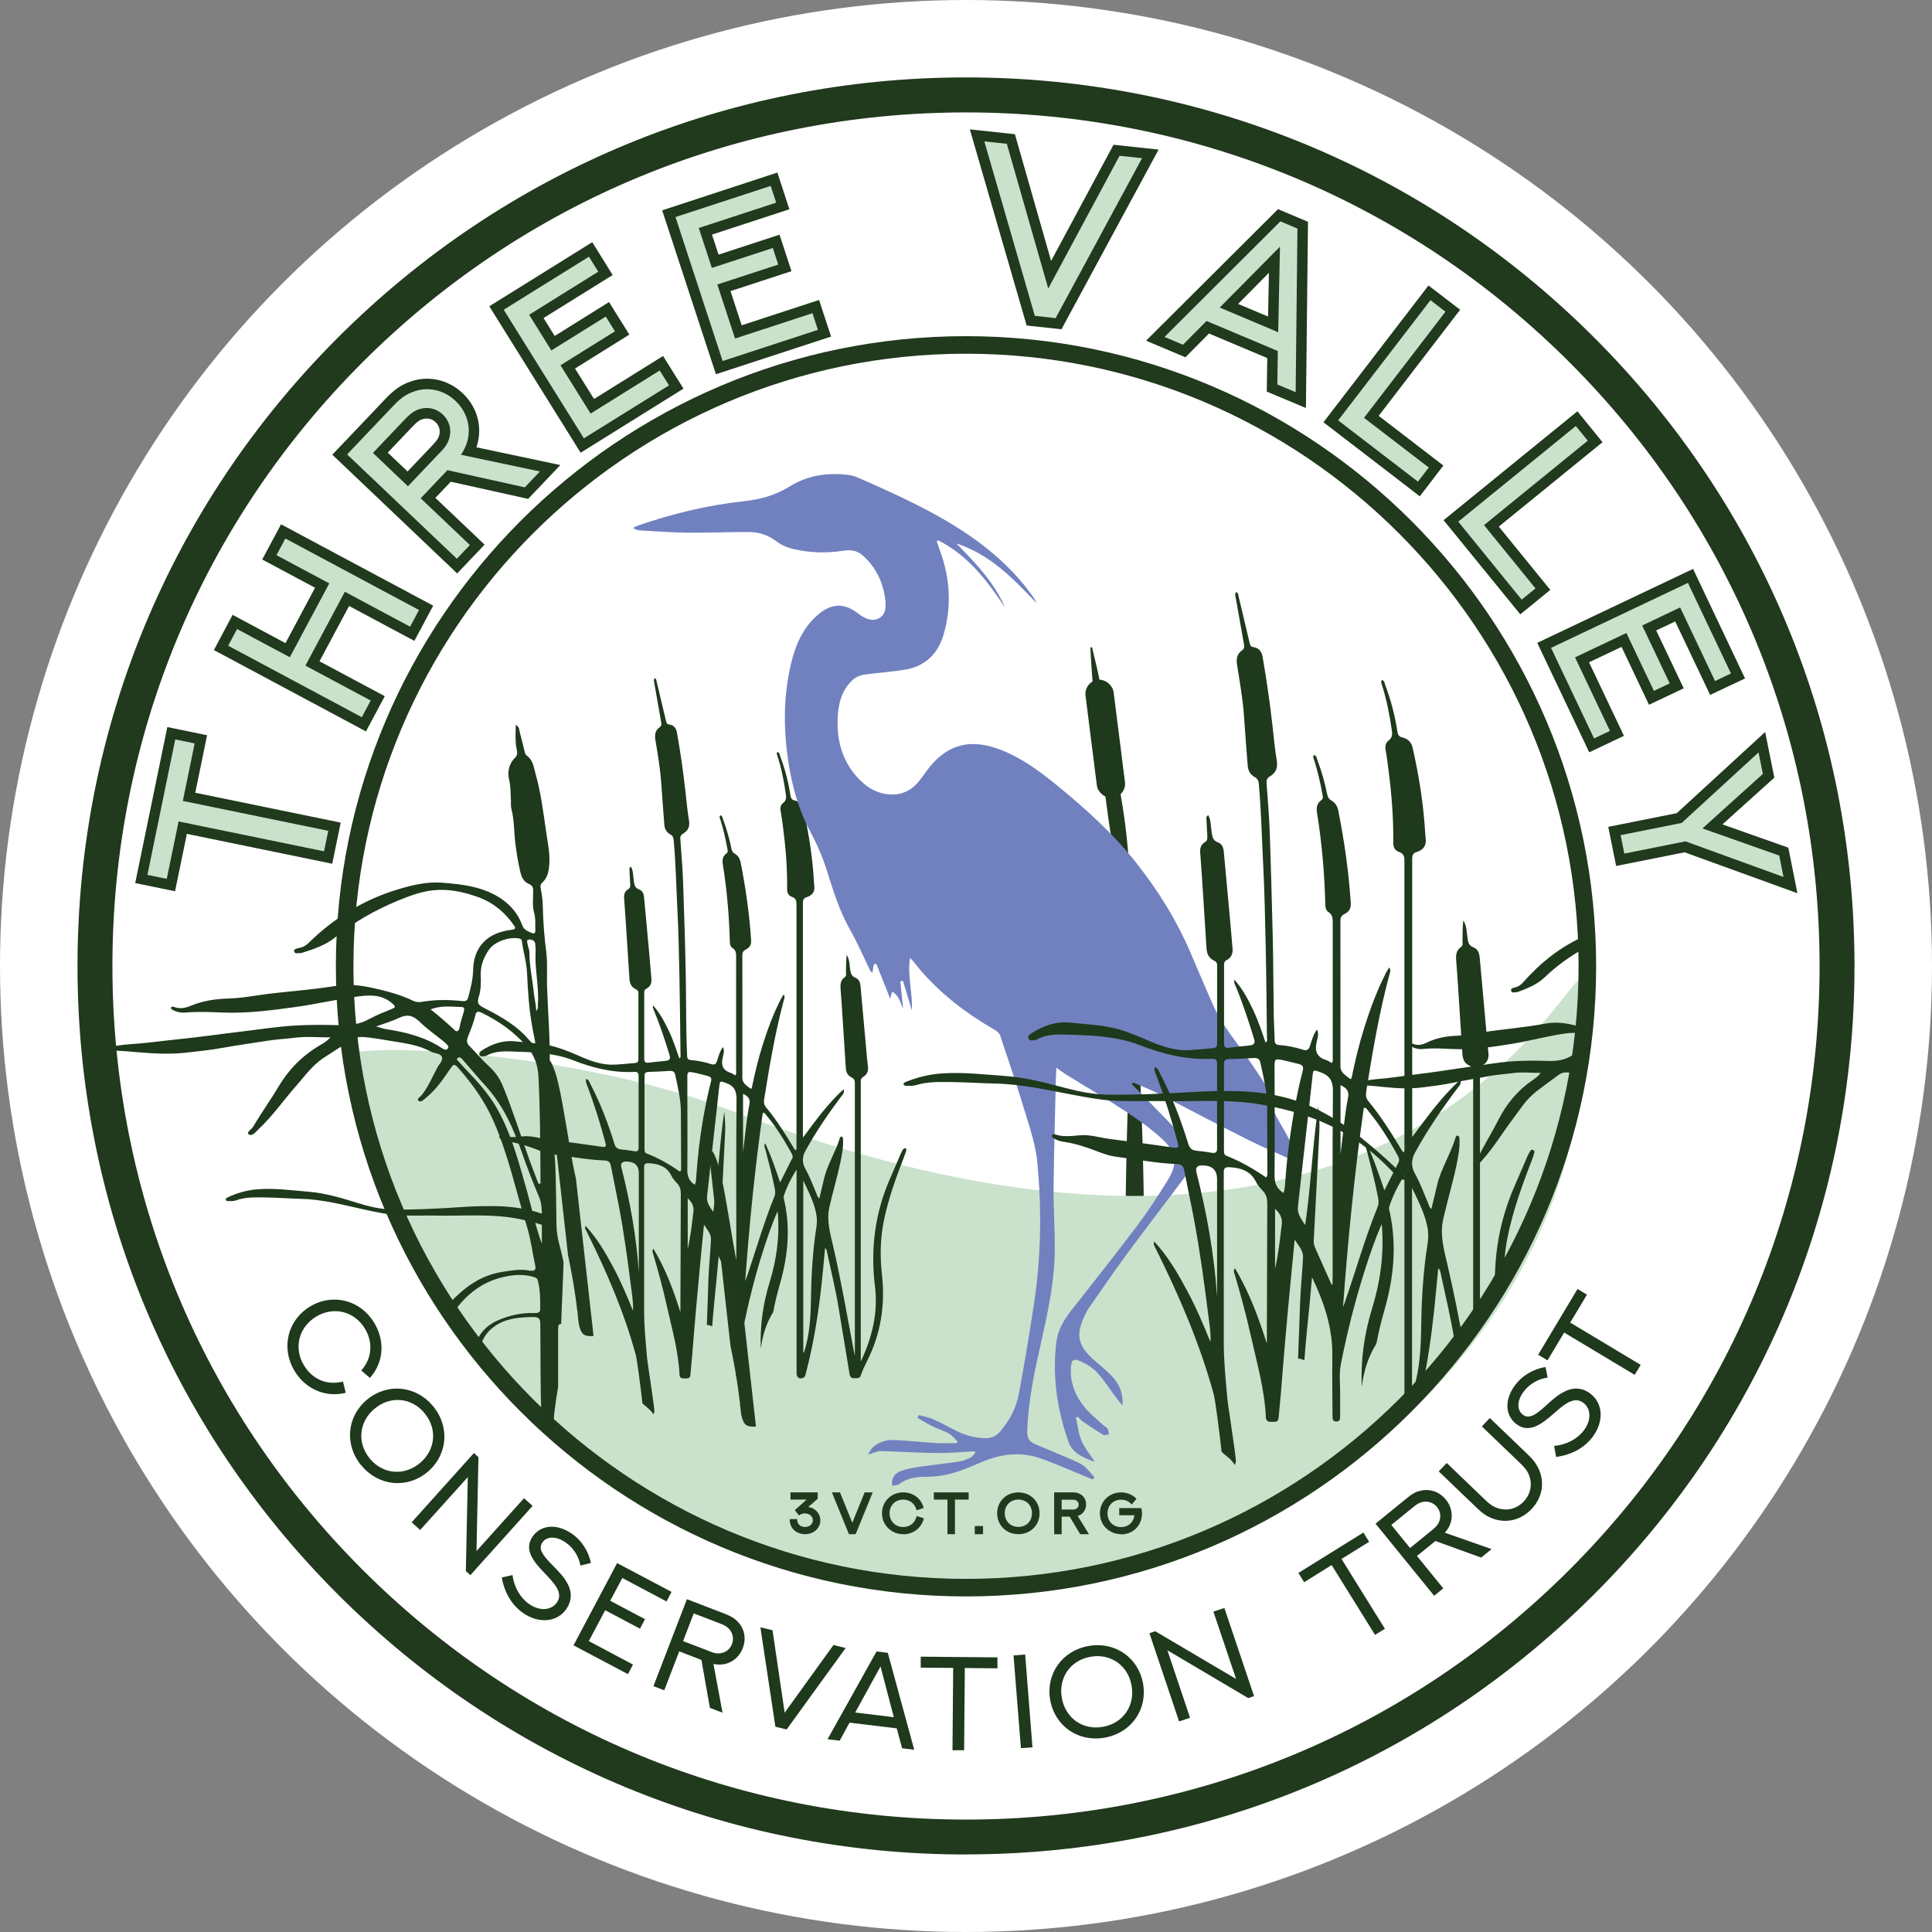 <?xml version="1.0" encoding="UTF-8"?>
<svg id="Layer_2" data-name="Layer 2" xmlns="http://www.w3.org/2000/svg" viewBox="0 0 195.92 195.92">
  <rect x="0" y="0" width="195.92" height="195.92" fill="#808080" stroke="none"/>
  <defs>
    <style>
      .cls-1 {
        fill: #1e391b;
      }

      .cls-2 {
        fill: #fff;
      }

      .cls-3 {
        fill: #21391d;
      }

      .cls-4 {
        fill: #7181bf;
      }

      .cls-5 {
        fill: #cae2cc;
      }
    </style>
  </defs>
  <g id="Layer_1-2" data-name="Layer 1">
    <g>
      <circle class="cls-2" cx="97.96" cy="97.96" r="97.96"/>
      <g>
        <path class="cls-3" d="M110.74,65.63c1.24,5.03,2.16,10.26,2.97,15.37.91,5.16.98,10.43,1.22,15.64.9,13.89,1.43,27.81.84,41.72-.14,3.48-.31,6.95-.61,10.43h-.18c-.3-3.48-.47-6.95-.61-10.43-.37-8.69-.27-17.38-.01-26.07.23-5.21.48-10.42,0-15.61-.45-5.19-1.55-10.28-2.2-15.45-.18-1.27-.52-3.89-.66-5.17-.4-3.46-.76-6.92-.93-10.4l.18-.03h0Z"/>
        <path class="cls-5" d="M160.39,99.69c3.18,33.8-28.22,61.45-63.04,61.45s-59.41-26.61-62.19-53.95c-.16-1.58,22.52-.85,39.08,5.47,69.62,26.61,85.74-17.3,86.15-12.98Z"/>
        <path class="cls-3" d="M97.96,161.89c-35.23,0-63.9-28.66-63.9-63.9s28.66-63.9,63.9-63.9,63.9,28.66,63.9,63.9-28.66,63.9-63.9,63.9ZM97.96,35.87c-34.25,0-62.12,27.87-62.12,62.12s27.87,62.12,62.12,62.12,62.12-27.87,62.12-62.12-27.87-62.12-62.12-62.12Z"/>
        <path class="cls-3" d="M97.96,188.06c-24.07,0-46.69-9.37-63.71-26.39-17.02-17.02-26.39-39.65-26.39-63.71s9.37-46.69,26.39-63.71S73.89,7.85,97.96,7.85s46.69,9.37,63.71,26.39c17.02,17.02,26.39,39.65,26.39,63.71s-9.37,46.69-26.39,63.71c-17.02,17.02-39.65,26.39-63.71,26.39ZM97.96,11.4c-23.12,0-44.86,9-61.21,25.35-16.35,16.35-25.35,38.09-25.35,61.21s9,44.86,25.35,61.21c16.35,16.35,38.09,25.35,61.21,25.35s44.86-9,61.21-25.35,25.35-38.09,25.35-61.21-9-44.86-25.35-61.21c-16.35-16.35-38.09-25.35-61.21-25.35Z"/>
        <g>
          <path class="cls-1" d="M36.63,138.98c1.06-1.17,1.25-2.8.38-4.24-1.07-1.78-3.18-2.29-4.94-1.23-1.75,1.05-2.33,3.15-1.25,4.94.87,1.46,2.4,2.06,3.96,1.65l.28,1.14c-1.99.51-4.07-.34-5.2-2.23-1.38-2.3-.72-5.14,1.6-6.53,2.29-1.37,5.11-.65,6.5,1.68,1.11,1.85.94,4.04-.45,5.57l-.88-.76Z"/>
          <path class="cls-1" d="M36.64,148.61c-1.74-2.1-1.47-4.99.6-6.69,2.05-1.7,4.94-1.42,6.68.68,1.74,2.11,1.46,4.99-.59,6.69-2.06,1.7-4.94,1.43-6.68-.68ZM43.06,143.31c-1.33-1.61-3.48-1.78-5.06-.47-1.59,1.31-1.83,3.45-.5,5.07,1.33,1.61,3.48,1.78,5.07.47,1.58-1.31,1.82-3.45.49-5.06Z"/>
          <path class="cls-1" d="M41.75,154.37l6.31-7.02.46.42-.2,9.52,4.82-5.36.87.78-6.31,7.02-.46-.41.2-9.53-4.83,5.36-.88-.79Z"/>
          <path class="cls-1" d="M51.97,159.73c.17,1.24.79,2.31,1.7,2.94,1.11.76,2.26.62,2.81-.17.67-.98-.28-1.95-1.28-3-1.08-1.13-2.11-2.35-1.19-3.68.79-1.14,2.36-1.39,3.97-.3.94.64,1.69,1.72,1.94,2.98l-1.06.26c-.16-.93-.72-1.81-1.51-2.35-.97-.67-1.92-.62-2.35.01-.5.72.17,1.44,1.25,2.53.98,1,2.36,2.49,1.18,4.22-.9,1.31-2.74,1.53-4.37.41-1.06-.73-1.9-1.97-2.17-3.61l1.09-.25Z"/>
          <path class="cls-1" d="M68.1,161.43l-.51.97-4.48-2.38-1.23,2.31,3.53,1.87-.51.96-3.53-1.87-1.66,3.13,4.48,2.38-.51.97-5.52-2.92,4.42-8.34,5.52,2.92Z"/>
          <path class="cls-1" d="M66.27,170.97l3.39-8.8,3.92,1.51c.61.24.96.48,1.23.77.67.69.9,1.7.51,2.69-.21.54-.56.97-1,1.26-.41.27-.88.4-1.37.4-.19,0-.39-.02-.6-.06l.92,4.94-1.28-.49-.86-4.86-2.25-.87-1.52,3.95-1.09-.42ZM71.98,167.47c.43.17.67.21.9.2.58-.02,1.11-.33,1.35-.95.23-.6.05-1.2-.37-1.61-.17-.16-.37-.29-.8-.46l-2.71-1.04-1.08,2.81,2.71,1.04Z"/>
          <path class="cls-1" d="M85.75,167.13l-5.98,8.25-1.14-.28-1.52-10.08,1.23.3,1.23,8.36,4.95-6.86,1.23.3Z"/>
          <path class="cls-1" d="M90.94,175.27l-4.79-.58-1,1.83-1.23-.15,4.97-8.9,1.14.14,2.68,9.83-1.23-.15-.54-2.01ZM86.72,173.66l3.92.48-1.35-5.15-2.57,4.68Z"/>
          <path class="cls-1" d="M101.15,168.07v1.11s-3.31-.03-3.31-.03l-.07,8.34h-1.18s.07-8.35.07-8.35l-3.29-.03v-1.11s7.77.07,7.77.07Z"/>
          <path class="cls-1" d="M102.79,167.87l1.17-.09.74,9.41-1.17.09-.75-9.41Z"/>
          <path class="cls-1" d="M112.05,176.21c-2.69.49-5.07-1.16-5.55-3.8-.47-2.62,1.18-5.01,3.87-5.49,2.69-.49,5.07,1.17,5.54,3.79.48,2.63-1.17,5.01-3.87,5.5ZM110.57,168.01c-2.06.37-3.26,2.17-2.89,4.19.37,2.03,2.12,3.29,4.18,2.91,2.06-.37,3.26-2.17,2.89-4.19-.36-2.02-2.12-3.28-4.17-2.91Z"/>
          <path class="cls-1" d="M119.57,174.57l-3.01-8.95.59-.2,8.2,4.84-2.3-6.83,1.11-.37,3.01,8.94-.59.2-8.2-4.85,2.3,6.84-1.12.38Z"/>
          <path class="cls-1" d="M138.26,155.41l.58.94-2.8,1.74,4.4,7.08-1,.62-4.4-7.08-2.79,1.74-.58-.94,6.59-4.1Z"/>
          <path class="cls-1" d="M145.44,161.83l-5.95-7.32,3.26-2.65c.51-.42.89-.6,1.28-.68.93-.24,1.92.07,2.59.89.37.45.56.97.59,1.49.03.49-.09.96-.33,1.38-.1.16-.21.32-.36.49l4.74,1.66-1.06.86-4.64-1.68-1.87,1.52,2.67,3.28-.91.74ZM145.25,155.14c.36-.29.51-.48.62-.68.27-.51.27-1.13-.15-1.64-.41-.5-1.01-.64-1.58-.48-.23.07-.44.18-.8.47l-2.25,1.83,1.9,2.34,2.25-1.83Z"/>
          <path class="cls-1" d="M146.71,148.36l3.93,3.77c.38.37.65.55.94.69.97.46,2.1.31,2.92-.54.83-.87.93-2.01.43-2.96-.15-.28-.35-.53-.73-.9l-3.93-3.77.81-.85,3.93,3.77c.49.47.76.86.96,1.26.69,1.35.51,2.98-.67,4.21-1.18,1.23-2.79,1.48-4.18.85-.41-.18-.8-.44-1.29-.91l-3.93-3.77.81-.85Z"/>
          <path class="cls-1" d="M157.6,146.63c1.25-.12,2.34-.69,3.01-1.57.81-1.07.72-2.23-.05-2.81-.95-.71-1.97.19-3.05,1.14-1.18,1.03-2.44,2-3.73,1.03-1.11-.84-1.29-2.42-.12-3.98.68-.91,1.79-1.61,3.07-1.81l.21,1.07c-.94.12-1.84.64-2.42,1.41-.71.94-.7,1.89-.09,2.35.7.53,1.45-.1,2.58-1.14,1.04-.94,2.6-2.25,4.27-.99,1.27.95,1.41,2.8.22,4.39-.78,1.03-2.05,1.82-3.7,2.02l-.2-1.11Z"/>
          <path class="cls-1" d="M159.98,130.72l.95.57-1.7,2.83,7.15,4.29-.61,1.01-7.15-4.29-1.69,2.82-.95-.57,3.99-6.66Z"/>
        </g>
        <g>
          <g>
            <path class="cls-5" d="M17.79,74.99l1.95.4-1.2,5.83,14.75,3.03-.43,2.08-14.75-3.03-1.2,5.82-1.96-.4,2.82-13.73Z"/>
            <polygon class="cls-3" points="17.75 90.38 13.71 89.55 16.97 73.73 21 74.56 19.8 80.39 34.55 83.42 33.69 87.59 18.95 84.56 17.75 90.38"/>
          </g>
          <g>
            <path class="cls-5" d="M28.94,54.61l13.55,7.25-.9,1.69-6.62-3.54-4,7.49,6.62,3.54-.9,1.69-13.55-7.25.9-1.69,5.35,2.86,4-7.49-5.35-2.86.9-1.69Z"/>
            <polygon class="cls-3" points="37.11 74.17 21.69 65.92 23.59 62.35 28.95 65.22 31.95 59.6 26.59 56.74 28.5 53.17 43.93 61.42 42.02 64.99 35.4 61.45 32.4 67.06 39.02 70.6 37.11 74.17"/>
          </g>
          <g>
            <path class="cls-5" d="M46.33,56.66l-11.13-10.58,4.71-4.95c.74-.78,1.31-1.15,1.92-1.37,1.45-.58,3.11-.29,4.37.9.68.65,1.11,1.44,1.27,2.29.15.79.05,1.57-.25,2.3-.12.28-.27.57-.47.87l8,1.69-1.53,1.61-7.85-1.74-2.71,2.85,4.99,4.74-1.31,1.38ZM44.63,45.89c.52-.54.73-.87.86-1.23.33-.88.19-1.88-.58-2.62-.76-.72-1.77-.83-2.65-.45-.35.15-.67.38-1.19.92l-3.25,3.42,3.55,3.38,3.25-3.42Z"/>
            <path class="cls-3" d="M46.37,58.16l-12.67-12.05,5.44-5.72c.8-.84,1.49-1.33,2.31-1.63,1.87-.74,3.97-.31,5.48,1.13.83.79,1.38,1.78,1.58,2.86.16.87.09,1.77-.2,2.61l8.51,1.8-3.26,3.43-7.85-1.74-1.56,1.64,4.99,4.74-2.78,2.92ZM39.32,45.9l2.01,1.91,2.52-2.65c.47-.5.57-.7.64-.87.12-.32.24-.94-.32-1.48-.58-.55-1.24-.35-1.49-.24-.16.07-.37.18-.84.68l-2.52,2.65Z"/>
          </g>
          <g>
            <path class="cls-5" d="M59.72,26.03l.95,1.52-7.01,4.37,2.25,3.62,5.52-3.44.93,1.5-5.52,3.44,3.05,4.9,7.01-4.37.94,1.51-8.63,5.37-8.13-13.04,8.63-5.37Z"/>
            <polygon class="cls-3" points="58.88 45.91 49.62 31.06 60.06 24.56 62.13 27.89 55.12 32.25 56.25 34.07 61.76 30.63 63.82 33.93 58.31 37.37 60.24 40.46 67.24 36.1 69.31 39.41 58.88 45.91"/>
          </g>
          <g>
            <path class="cls-5" d="M78.15,18.85l.56,1.7-7.85,2.57,1.33,4.05,6.18-2.02.55,1.68-6.18,2.02,1.8,5.48,7.85-2.57.55,1.69-9.66,3.16-4.78-14.6,9.66-3.16Z"/>
            <polygon class="cls-3" points="72.6 37.95 67.15 21.33 78.83 17.5 80.05 21.22 72.2 23.79 72.87 25.82 79.05 23.8 80.26 27.5 74.08 29.52 75.21 32.99 83.06 30.42 84.28 34.13 72.6 37.95"/>
          </g>
          <g>
            <path class="cls-5" d="M115.8,16.06l-8.75,16.2-2.11-.23-5.12-17.69,2.28.24,4.2,14.68,7.23-13.46,2.28.24Z"/>
            <polygon class="cls-3" points="107.64 33.39 104.11 33.01 98.35 13.12 102.92 13.61 106.59 26.46 112.92 14.68 117.49 15.17 107.64 33.39"/>
          </g>
          <g>
            <path class="cls-5" d="M129.59,35.6l-7.24-3.05-2.39,2.41-1.87-.79,11.75-11.72,1.73.73-.18,16.59-1.86-.78.05-3.4ZM123.69,31.19l5.93,2.5.18-8.68-6.11,6.18Z"/>
            <path class="cls-3" d="M132.44,41.38l-3.98-1.67.05-3.4-5.91-2.49-2.39,2.41-3.99-1.68,13.38-13.34,3.04,1.28-.21,18.88ZM125.55,30.82l3.04,1.28.09-4.44-3.13,3.17Z"/>
          </g>
          <g>
            <path class="cls-5" d="M146.58,31.61l-8.26,10.76,6.57,5.04-1.1,1.43-8.09-6.21,9.36-12.19,1.52,1.17Z"/>
            <polygon class="cls-3" points="143.98 50.33 134.21 42.82 144.86 28.95 148.07 31.41 139.81 42.17 146.37 47.21 143.98 50.33"/>
          </g>
          <g>
            <path class="cls-5" d="M161.01,44.69l-10.52,8.56,5.22,6.42-1.4,1.14-6.43-7.91,11.92-9.7,1.21,1.49Z"/>
            <polygon class="cls-3" points="154.17 62.3 146.39 52.75 159.96 41.71 162.51 44.84 151.99 53.4 157.21 59.82 154.17 62.3"/>
          </g>
          <g>
            <path class="cls-5" d="M175.54,68.29l-1.62.77-3.54-7.46-3.85,1.83,2.79,5.87-1.6.76-2.79-5.87-5.21,2.47,3.54,7.46-1.61.76-4.36-9.18,13.88-6.59,4.36,9.18Z"/>
            <polygon class="cls-3" points="161.16 76.29 155.89 65.19 171.69 57.69 176.96 68.8 173.42 70.47 169.88 63.02 167.95 63.93 170.74 69.8 167.22 71.47 164.44 65.6 161.14 67.16 164.68 74.62 161.16 76.29"/>
          </g>
          <g>
            <path class="cls-5" d="M164.34,84.69l6.2-1.24,7.79-7.15.44,2.18-6.13,5.53,7.79,2.75.43,2.17-9.94-3.61-6.2,1.24-.38-1.88Z"/>
            <polygon class="cls-3" points="182.27 90.58 170.83 86.43 163.89 87.82 163.09 83.85 170.04 82.46 179 74.23 179.93 78.86 174.67 83.6 181.35 85.96 182.27 90.58"/>
          </g>
        </g>
        <g>
          <path class="cls-5" d="M17.79,74.99l1.95.4-1.2,5.83,14.75,3.03-.43,2.08-14.75-3.03-1.2,5.82-1.96-.4,2.82-13.73Z"/>
          <path class="cls-5" d="M28.94,54.61l13.55,7.25-.9,1.69-6.62-3.54-4,7.49,6.62,3.54-.9,1.69-13.55-7.25.9-1.69,5.35,2.86,4-7.49-5.35-2.86.9-1.69Z"/>
          <path class="cls-5" d="M46.33,56.66l-11.13-10.58,4.71-4.95c.74-.78,1.31-1.15,1.92-1.37,1.45-.58,3.11-.29,4.37.9.68.65,1.11,1.44,1.27,2.29.15.79.05,1.57-.25,2.3-.12.28-.27.57-.47.87l8,1.69-1.53,1.61-7.85-1.74-2.71,2.85,4.99,4.74-1.31,1.38ZM44.63,45.89c.52-.54.73-.87.86-1.23.33-.88.19-1.88-.58-2.62-.76-.72-1.77-.83-2.65-.45-.35.15-.67.38-1.19.92l-3.25,3.42,3.55,3.38,3.25-3.42Z"/>
          <path class="cls-5" d="M59.72,26.03l.95,1.52-7.01,4.37,2.25,3.62,5.52-3.44.93,1.5-5.52,3.44,3.05,4.9,7.01-4.37.94,1.51-8.63,5.37-8.13-13.04,8.63-5.37Z"/>
          <path class="cls-5" d="M78.15,18.85l.56,1.7-7.85,2.57,1.33,4.05,6.18-2.02.55,1.68-6.18,2.02,1.8,5.48,7.85-2.57.55,1.69-9.66,3.16-4.78-14.6,9.66-3.16Z"/>
          <path class="cls-5" d="M115.8,16.06l-8.75,16.2-2.11-.23-5.12-17.69,2.28.24,4.2,14.68,7.23-13.46,2.28.24Z"/>
          <path class="cls-5" d="M129.59,35.6l-7.24-3.05-2.39,2.41-1.87-.79,11.75-11.72,1.73.73-.18,16.59-1.86-.78.05-3.4ZM123.69,31.19l5.93,2.5.18-8.68-6.11,6.18Z"/>
          <path class="cls-5" d="M146.58,31.61l-8.26,10.76,6.57,5.04-1.1,1.43-8.09-6.21,9.36-12.19,1.52,1.17Z"/>
          <path class="cls-5" d="M161.01,44.69l-10.52,8.56,5.22,6.42-1.4,1.14-6.43-7.91,11.92-9.7,1.21,1.49Z"/>
          <path class="cls-5" d="M175.54,68.29l-1.62.77-3.54-7.46-3.85,1.83,2.79,5.87-1.6.76-2.79-5.87-5.21,2.47,3.54,7.46-1.61.76-4.36-9.18,13.88-6.59,4.36,9.18Z"/>
          <path class="cls-5" d="M164.34,84.69l6.2-1.24,7.79-7.15.44,2.18-6.13,5.53,7.79,2.75.43,2.17-9.94-3.61-6.2,1.24-.38-1.88Z"/>
        </g>
        <g>
          <g>
            <path class="cls-1" d="M82.78,151.47v.46l-1.17,1.02c.34-.04.67.05.93.24.32.23.52.59.52.99,0,.74-.64,1.27-1.42,1.27s-1.41-.52-1.42-1.27h.5c0,.46.42.8.92.8s.92-.34.92-.82c0-.51-.47-.83-.95-.83-.22,0-.41.06-.56.16l-.27-.35,1.37-1.22h-1.86v-.46h2.5Z"/>
            <path class="cls-3" d="M81.64,155.58c-.87,0-1.54-.6-1.55-1.4v-.13s.76,0,.76,0v.13c0,.38.35.67.79.67s.79-.3.79-.69c0-.43-.42-.69-.82-.69-.18,0-.35.05-.49.14l-.1.07-.42-.54,1.2-1.07h-1.64v-.73h2.76v.65l-.96.83c.24.03.47.12.66.26.36.26.57.66.57,1.1,0,.79-.68,1.4-1.55,1.4ZM80.37,154.31c.08.58.6,1,1.27,1,.72,0,1.28-.5,1.28-1.14,0-.35-.17-.67-.46-.88-.24-.17-.54-.24-.84-.21l-.42.04,1.45-1.26v-.26h-2.23v.19h2.07l-1.53,1.37.12.16c.16-.08.34-.12.53-.12.53,0,1.09.36,1.09.96,0,.53-.46.95-1.05.95-.53,0-.96-.34-1.04-.8h-.23Z"/>
          </g>
          <g>
            <path class="cls-1" d="M88.3,151.47l-1.63,3.97h-.5l-1.63-3.97h.53l1.34,3.3,1.34-3.3h.53Z"/>
            <path class="cls-3" d="M86.76,155.58h-.67l-1.73-4.24h.82l1.25,3.08,1.25-3.08h.82l-1.73,4.24ZM86.26,155.31h.32l1.52-3.71h-.25l-1.43,3.52-1.43-3.52h-.25l1.52,3.71Z"/>
          </g>
          <g>
            <path class="cls-1" d="M93.04,152.99c-.19-.64-.74-1.06-1.45-1.06-.88,0-1.51.65-1.51,1.52s.63,1.52,1.51,1.52c.71,0,1.26-.42,1.45-1.07l.47.15c-.24.83-1,1.4-1.93,1.4-1.13,0-2.01-.85-2.01-1.99s.87-1.99,2.01-1.99c.91,0,1.66.53,1.92,1.37l-.47.15Z"/>
            <path class="cls-3" d="M91.59,155.58c-1.2,0-2.15-.93-2.15-2.12s.92-2.12,2.15-2.12c.97,0,1.77.57,2.04,1.46l.04.12-.72.24-.04-.13c-.18-.59-.69-.96-1.32-.96-.8,0-1.38.58-1.38,1.39s.59,1.39,1.38,1.39c.64,0,1.15-.38,1.33-.98l.04-.13.73.23-.04.13c-.26.89-1.09,1.49-2.06,1.49ZM91.59,151.6c-1.07,0-1.88.8-1.88,1.85s.81,1.86,1.88,1.86c.8,0,1.49-.47,1.76-1.18l-.22-.07c-.24.65-.82,1.04-1.54,1.04-.94,0-1.65-.71-1.65-1.65s.71-1.65,1.65-1.65c.71,0,1.29.39,1.53,1.02l.21-.07c-.27-.7-.94-1.15-1.75-1.15Z"/>
          </g>
          <g>
            <path class="cls-1" d="M98.09,151.47v.47h-1.39v3.51h-.5v-3.51h-1.38v-.47h3.27Z"/>
            <path class="cls-3" d="M96.84,155.58h-.76v-3.51h-1.38v-.73h3.53v.73h-1.39v3.51ZM96.34,155.31h.23v-3.51h1.39v-.2h-3v.2h1.38v3.51Z"/>
          </g>
          <g>
            <path class="cls-1" d="M98.99,154.88h.57v.57h-.57v-.57Z"/>
            <path class="cls-3" d="M99.69,155.58h-.84v-.83h.84v.83ZM99.12,155.31h.31v-.3h-.31v.3Z"/>
          </g>
          <g>
            <path class="cls-1" d="M103.27,155.45c-1.15,0-2.01-.86-2.01-1.99s.86-1.99,2.01-1.99,2.01.86,2.01,1.99-.86,1.99-2.01,1.99ZM103.27,151.94c-.88,0-1.51.65-1.51,1.52s.63,1.52,1.51,1.52,1.51-.65,1.51-1.52-.63-1.52-1.51-1.52Z"/>
            <path class="cls-3" d="M103.27,155.58c-1.22,0-2.15-.91-2.15-2.12s.92-2.12,2.15-2.12,2.15.91,2.15,2.12-.92,2.12-2.15,2.12ZM103.27,151.6c-1.07,0-1.88.8-1.88,1.85s.81,1.86,1.88,1.86,1.88-.8,1.88-1.86-.81-1.85-1.88-1.85ZM103.27,155.11c-.94,0-1.65-.71-1.65-1.65s.71-1.65,1.65-1.65,1.65.71,1.65,1.65-.71,1.65-1.65,1.65ZM103.27,152.07c-.8,0-1.38.58-1.38,1.38s.58,1.39,1.38,1.39,1.38-.58,1.38-1.39-.58-1.38-1.38-1.38Z"/>
          </g>
          <g>
            <path class="cls-1" d="M107.03,155.45v-3.97h1.77c.28,0,.45.04.6.12.37.17.61.53.61.98,0,.24-.07.47-.2.65-.12.17-.29.29-.48.36-.07.03-.16.05-.25.07l1.11,1.8h-.58l-1.07-1.78h-1.02v1.78h-.49ZM108.75,153.21c.19,0,.29-.02.39-.06.22-.09.39-.3.39-.58s-.16-.48-.39-.58c-.09-.04-.19-.06-.39-.06h-1.22v1.27h1.22Z"/>
            <path class="cls-3" d="M110.43,155.58h-.89l-1.07-1.78h-.81v1.78h-.76v-4.24h1.9c.28,0,.48.04.66.13.42.19.68.61.68,1.1,0,.27-.08.52-.23.72-.14.19-.32.33-.54.41-.03.01-.06.02-.08.03l1.14,1.85ZM109.69,155.31h.26l-1.09-1.76.19-.03c.08-.01.15-.03.22-.06.17-.06.31-.17.41-.32.12-.16.18-.36.18-.57,0-.39-.2-.71-.53-.86-.15-.07-.31-.1-.54-.1h-1.63v3.71h.23v-1.78h1.22l1.07,1.78ZM108.75,153.34h-1.35v-1.53h1.35c.2,0,.32.02.44.07.29.12.47.39.47.7s-.18.58-.47.7c-.12.05-.24.07-.44.07ZM107.66,153.08h1.09c.18,0,.26-.02.33-.05.19-.08.31-.25.31-.45s-.11-.37-.31-.45c-.07-.03-.15-.05-.33-.05h-1.09v1Z"/>
          </g>
          <g>
            <path class="cls-1" d="M114.76,152.36c-.27-.27-.64-.43-1.07-.43-.88,0-1.52.66-1.52,1.52s.63,1.52,1.52,1.52c.83,0,1.47-.6,1.5-1.47h-1.55v-.47h2.01c.03.13.04.27.04.42,0,1.13-.86,1.99-1.99,1.99s-2.01-.85-2.01-1.99.87-1.99,2.01-1.99c.54,0,1.02.19,1.38.52l-.3.37Z"/>
            <path class="cls-3" d="M113.69,155.58c-1.2,0-2.15-.93-2.15-2.12s.92-2.12,2.15-2.12c.56,0,1.08.2,1.47.56l.09.09-.48.58-.1-.1c-.26-.26-.6-.39-.98-.39-.8,0-1.38.58-1.38,1.39s.58,1.39,1.38,1.39c.73,0,1.27-.49,1.35-1.2h-1.54v-.73h2.24l.02.1c.03.14.05.29.05.45,0,1.21-.91,2.12-2.13,2.12ZM113.69,151.6c-1.07,0-1.88.8-1.88,1.85s.81,1.86,1.88,1.86,1.86-.8,1.86-1.86c0-.1,0-.19-.02-.28h-1.76v.2h1.56v.14c-.04.93-.72,1.6-1.63,1.6s-1.65-.71-1.65-1.65.71-1.66,1.65-1.66c.4,0,.77.13,1.06.37l.13-.16c-.33-.27-.74-.41-1.19-.41Z"/>
          </g>
        </g>
        <g>
          <path class="cls-1" d="M143.2,106.15c.33.2.7.27,1.07.23,1.01-.11,2.02-.05,3.04,0,2.04.1,4.04-.21,6.04-.53,1.76-.29,3.49-.77,5.26-1.03.65-.1,1.22-.12,1.74.04.03-.23.05-.46.08-.69-.21-.06-.43-.12-.64-.17-1-.26-2.01-.39-3.01-.21-1.08.2-2.16.35-3.25.48-1.07.13-2.15.24-3.21.43-.85.15-1.7.3-2.55.33-1.09.04-2.12.22-3.09.7-.45.22-.89.32-1.37.13-.09-.04-.22-.09-.27.02-.07.14.06.21.16.27Z"/>
          <path class="cls-1" d="M155.7,110.75c.78-.6,1.57-1.17,2.36-1.75.25-.19.54-.27.86-.25.26.02.52.05.78.09.16-.74.29-1.47.41-2.21-.22.11-.43.23-.64.37-.76.49-1.56.62-2.45.59-1.28-.04-2.58-.05-3.86.05-1.37.11-2.74.36-4.1.54-1.82.25-3.63.56-5.45.77-1.36.16-2.7.39-4.07.49-.57.04-1.13.19-1.7.21-.21,0-.41.1-.57.25.06.15.17.15.27.15.96-.02,1.92.09,2.88.19,1.28.13,2.55.19,3.84.03,1.04-.13,2.07-.26,3.09-.47,1.22-.26,2.46-.44,3.68-.68.76-.15,1.54-.18,2.3-.29.93-.14,1.9-.03,2.91-.03-.26.35-.57.56-.86.76-1.51,1.04-2.62,2.4-3.45,4.04-.66,1.29-1.43,2.53-2.08,3.83-.13.27-.63.57-.36.76.27.19.58-.28.81-.53,1.18-1.29,2.06-2.8,3.12-4.19.71-.94,1.33-1.97,2.28-2.7Z"/>
          <path class="cls-1" d="M153.97,100.57c.97-.35,1.93-.75,2.69-1.48,1.2-1.15,2.54-2.11,3.98-2.91-.01-.4-.03-.8-.05-1.21-2.36,1.06-4.36,2.64-6.1,4.61-.23.26-.48.46-.83.55-.18.04-.49.09-.42.34.07.28.37.14.57.14.05,0,.1-.02.15-.04Z"/>
          <path class="cls-1" d="M55.55,123.29c-1.56-.61-3.21-.91-4.92-.97-1.3-.04-2.6,0-3.9.09-2.27.15-4.56.28-6.84.25-1.26-.02-2.45-.3-3.63-.67-1.63-.51-3.28-1-4.97-1.14-1.78-.15-3.57-.4-5.36-.23-1,.1-1.95.38-2.86.81-.09.04-.19.1-.17.22.02.13.13.15.23.15.27,0,.56.02.8-.07.95-.35,1.93-.31,2.91-.3,1.22.01,2.43.11,3.64.14,2.21.05,4.3.61,6.43,1.08,1.25.27,2.5.55,3.78.6,1.2.04,2.4,0,3.6.02,2.8.06,5.6-.22,8.39.35.88.18,1.75.41,2.59.69.09-.35.18-.69.28-1.04Z"/>
        </g>
        <rect class="cls-1" x="110.65" y="68.89" width="2.87" height="12.06" rx="1.43" ry="1.43" transform="translate(-8.5 14.62) rotate(-7.19)"/>
        <path class="cls-3" d="M75.02,142.08c.07.69.09,1.68.46,2.24.24.36.73.38,1.18.34l-1.79-15.98c-.42-1.78-.67-3.63-.99-5.42-.25-1.41-.47-2.85-.8-4.24-.19-.81-.44-1.63-.84-2.32,0,.01,0,.02-.01.03,0,.01,0,.03-.02.05-.03.11-.06.23-.09.34-.07.29-.1.52-.12.77l2.07,18.55c.38,1.86.73,3.72.93,5.63Z"/>
        <path class="cls-1" d="M91.82,116.46c-.12-.05-.2.03-.25.11-.08.12-.15.25-.21.39-.39.89-.78,1.79-1.16,2.69-1.5,3.48-1.93,7.09-1.47,10.81.33,2.66-.29,5.17-1.44,7.61v-.46c0-9.21,0-18.43,0-27.64,0-.11,0-.23,0-.34,0-.17.05-.31.22-.41.42-.23.55-.6.51-1.03-.03-.3-.07-.61-.1-.91-.22-2.4-.43-4.81-.65-7.21-.03-.38-.12-.76-.54-.93-.36-.15-.44-.38-.5-.71-.09-.53-.05-1.1-.37-1.6-.06.57-.06,1.14-.07,1.71,0,.19.07.41-.12.55-.44.31-.46.73-.43,1.18.03.45.07.9.1,1.35.15,2.22.29,4.43.43,6.65.03.41.15.78.56.97.33.15.36.38.36.67,0,9.15,0,18.3,0,27.57-.06-.3-.11-.48-.14-.66-.66-3.5-1.27-7.01-2.07-10.49-.3-1.3-.68-2.56-.37-3.94.35-1.54.81-3.06,1.13-4.61.15-.74.3-1.49.25-2.25,0-.11-.02-.25-.16-.27-.09-.02-.14.08-.17.16-.42,1.4-1.25,2.66-1.59,4.08-.16.67-.32,1.34-.48,2.03-.21-.14-.22-.34-.3-.51-.36-.84-.67-1.69-1.12-2.5-.34-.6-.33-1.19,0-1.8,1.06-1.94,2.32-3.78,3.66-5.56.13-.17.33-.33.22-.7-1.66,1.5-2.86,3.22-4.13,4.91v-.58c0-6.59,0-13.18,0-19.77,0-1.14,0-2.29,0-3.43,0-.29.03-.5.41-.62.52-.16.81-.53.75-1.08-.05-.45-.07-.9-.1-1.35-.17-2.18-.53-4.34-1.02-6.49-.1-.46-.39-.76-.86-.87-.31-.07-.39-.23-.44-.5-.21-1.36-.55-2.69-1.04-3.98-.06-.16-.06-.38-.29-.45-.09.14-.05.25-.01.35.42,1.27.67,2.56.86,3.87.05.35.1.69-.27.96-.25.19-.31.48-.25.8.1.54.17,1.08.24,1.62.28,2.11.45,4.23.42,6.35,0,.34.14.63.47.74.47.16.48.46.48.84,0,8.12,0,16.24,0,24.36,0,.17.04.34-.07.53-.06-.06-.1-.09-.13-.13-.88-1.48-1.8-2.94-2.91-4.28-.21-.26-.21-.54-.16-.83.54-3.36,1.1-6.71,1.99-10.01.04-.16.14-.33-.02-.57-.1.16-.18.27-.24.38-.8,1.54-1.39,3.16-1.91,4.8-.42,1.35-.75,2.71-1.04,4.09-.03.12-.03.4-.24.23-.33-.27-.76-.5-.76-1.03.01-4.16,0-8.31,0-12.47,0-.27.1-.44.37-.57.38-.19.55-.5.52-.92-.17-2.65-.55-5.28-1.06-7.89-.08-.39-.25-.7-.61-.91-.22-.12-.29-.3-.33-.51-.2-1-.48-1.98-.84-2.94-.06-.15-.05-.36-.28-.43-.15.16-.03.31.01.46.3.96.52,1.94.7,2.92.03.17.09.35-.1.49-.39.29-.43.68-.36,1.1.42,2.6.64,5.21.71,7.83,0,.25.05.51.27.65.35.23.37.54.37.89,0,3.83,0,7.67,0,11.5,0,.17.06.35-.09.54-.15-.09-.28-.2-.43-.25-.95-.29-1.01-.92-.81-1.7.07-.27.16-.57,0-.93-.35.46-.45.94-.6,1.39-.11.32-.24.46-.63.33-.65-.21-1.33-.34-2.03-.4-.3-.02-.37-.17-.38-.41-.02-.69-.06-1.38-.07-2.08-.04-2.24-.03-4.48-.08-6.71-.06-2.96-.16-5.92-.26-8.88-.05-1.45-.18-2.89-.28-4.33-.02-.25.04-.41.29-.56.52-.31.69-.74.59-1.33-.17-1-.25-2.01-.37-3.02-.22-1.97-.5-3.93-.85-5.88-.07-.41-.28-.77-.8-.83-.27-.03-.28-.25-.33-.44-.31-1.3-.62-2.61-.93-3.91-.03-.13-.02-.29-.22-.35-.12.21-.03.41,0,.61.23,1.29.45,2.57.68,3.86.04.2.05.36-.16.51-.45.32-.51.75-.43,1.26.24,1.48.5,2.95.6,4.45.09,1.4.21,2.79.31,4.19.03.41.22.75.6.96.24.13.32.3.34.54.22,2.33.26,4.66.38,6.99.12,2.28.16,4.57.21,6.85.05,2.64.08,5.28.11,7.92,0,.13.07.29-.12.42-.33-.95-.63-1.89-1.06-2.78-.43-.9-.88-1.78-1.61-2.6-.05.29.07.44.13.6.6,1.46,1.09,2.95,1.55,4.45.12.4-.02.54-.4.58-.57.06-1.14.11-1.7.18-.35.05-.47-.06-.47-.38,0-2.22,0-4.45,0-6.67,0-.18.01-.34.22-.45.4-.21.55-.56.51-.98-.07-.82-.14-1.64-.21-2.45-.18-1.95-.35-3.91-.54-5.86-.03-.32-.15-.64-.48-.76-.45-.16-.49-.47-.55-.83-.08-.49-.04-1.01-.29-1.5-.22.13-.16.31-.15.45.01.43.05.87.07,1.3.01.21.03.41-.21.55-.35.2-.43.53-.41.88.07.96.14,1.93.2,2.89.12,1.77.22,3.53.34,5.3.03.46.18.85.66,1.07.17.08.25.2.25.38,0,2.24,0,4.48,0,6.72,0,.23-.09.36-.35.38-.67.05-1.34.13-2.01.16-1.29.07-2.45-.35-3.58-.85-.78-.34-1.56-.67-2.39-.92-1.37-.4-2.79-.44-4.19-.59-1.2-.13-2.35.27-3.36.93-.16.1-.32.25-.23.44.09.19.31.17.51.13.07-.01.14-.02.2-.05.98-.55,2.08-.43,3.14-.4,1.92.06,3.84.16,5.64.87,1.98.77,4.02,1.29,6.2,1.18.3-.02.44.08.44.39,0,2.43,0,4.87,0,7.3,0,.3-.12.41-.44.35-.44-.07-.89-.14-1.33-.18-.4-.04-.58-.22-.69-.59-.65-2.11-1.44-4.17-2.48-6.14-.08-.16-.12-.37-.4-.41-.05.32.1.59.2.85.68,1.84,1.27,3.71,1.77,5.6.09.33.11.49-.37.42-1.81-.26-3.62-.51-5.44-.74-.84-.11-1.65-.39-2.51-.32-.73.06-1.44.17-2.16-.07-.1-.03-.21-.05-.27.06-.05.11.03.18.11.24.26.18.55.28.86.32,1.09.16,2.11.51,3.11.9.46.18.94.33,1.44.39,1.71.21,3.41.55,5.14.61.36.01.57.15.64.51.27,1.39.57,2.78.83,4.17.51,2.69.88,5.4,1.22,8.12.1.8.25,1.61.2,2.43-.62-1.52-1.26-3.03-2.04-4.48-.77-1.43-1.59-2.85-2.78-4.13-.09.3.05.45.13.6,2.01,4.04,3.79,8.16,4.97,12.48.12.43.46,3,.68,4.92.03.03.05.06.08.09.2.18.42.34.61.52.17.16.31.33.42.52.06-.12.1-.24.1-.33-.02-.6-.68-4.78-.74-5.38-.14-1.59-.3-3.17-.3-4.76,0-1.72,0-3.45,0-5.17,0-3.11,0-6.22,0-9.33,0-.3,0-.53.46-.5,1.01.05,1.84.33,2.3,1.26.14.29.37.55.6.79.29.32.36.67.36,1.07-.02,3.82-.03,7.64-.04,11.45,0,.18,0,.36,0,.54-.7-2.22-1.49-4.38-2.74-6.44-.16.24-.06.39-.02.54.51,1.71.97,3.42,1.36,5.16.52,2.34,1.2,4.67,1.31,7.07.01.3.19.4.47.38.26-.01.59.07.63-.32.07-.74.14-1.47.2-2.21.12-1.41.22-2.82.35-4.23.16-1.78.32-3.56.49-5.34.11-1.16.23-2.32.34-3.49.31.49.74.93.71,1.51-.06,1.37-.22,2.73-.26,4.09-.04,1.52-.11,3.05-.16,4.57.2,0,.39.06.55.16,0-.04,0-.07,0-.11.12-1.68.31-3.36.47-5.05.06-.66.12-1.31.18-1.97,1.03,2.15,1.77,4.33,1.74,6.68-.02,1.74,0,3.48.01,5.22,0,.21,0,.45.32.45.33,0,.33-.23.33-.45,0-.63,0-1.26,0-1.88.02-.85-.11-1.72.06-2.56.54-2.71,1.21-5.39,2.05-8.03.43-1.34.88-2.66,1.45-3.97.04.11.04.21.05.32.17,2.36-.16,4.67-.86,6.92-.67,2.18-.96,4.38-.88,6.6,0,0,.01,0,.02,0,.15-1.28.55-2.52,1.24-3.64.18-.98.42-1.94.7-2.91.77-2.71,1.05-5.44.46-8.22-.05-.22-.14-.47-.08-.66.31-.93.75-1.81,1.29-2.66v.52c0,4.8,0,9.6,0,14.4,0,1.92,0,3.83,0,5.75,0,.43.31.63.69.44.2-.1.21-.29.25-.45.79-2.99,1.27-6.03,1.6-9.09.13-1.19.23-2.39.35-3.61.16.12.17.27.2.4.39,1.86.85,3.71,1.16,5.59.37,2.27.76,4.54,1.13,6.82.05.28.19.4.48.39.27,0,.54.06.66-.3.15-.46.36-.91.58-1.34,1.44-2.81,1.9-5.76,1.56-8.84-.21-1.83-.18-3.66.19-5.48.45-2.21,1.21-4.33,2.03-6.43.09-.23.17-.46.24-.69.03-.1.02-.2-.09-.25ZM64.78,128.53v.51c-.24-3.6-.87-7.15-1.77-10.66q-.15-.59.49-.59,1.28,0,1.28,1.18c0,3.19,0,6.37,0,9.56ZM68.97,118.82c-1.07-.74-2.17-1.37-3.37-1.84-.23-.09-.24-.25-.24-.43,0-2.48,0-4.95,0-7.43,0-.28.09-.41.41-.42.71-.02,1.41-.05,2.12-.1.32-.02.51.06.58.39.28,1.28.58,2.55.58,3.86,0,1.83.01,3.67.02,5.5,0,.14.04.29-.1.47ZM70.32,122.84c-.15,1.27-.28,2.54-.58,3.79v-5.12c.4.38.64.77.58,1.33ZM70.84,116.77c-.11.88-.17,1.76-.24,2.64-.02.24-.02.48-.14.74-.57-.38-.76-.84-.76-1.46.03-3.12,0-6.25,0-9.38,0-.63.04-.67.71-.53.46.09.9.22,1.35.33.3.07.43.23.35.53-.61,2.35-.99,4.74-1.29,7.13ZM74.66,127.45v.53s-.06,0-.09.01c-.46-1.04-.93-2.08-1.39-3.12-.09-.2-.14-.39-.13-.61.16-3.1.33-6.2.48-9.3.04-.73,0-1.46-.09-2.2-.49,3.34-.63,6.72-1.11,10.14-.35-.52-.7-.96-.63-1.56.24-2.08.46-4.16.69-6.24.18-1.65.38-3.29.55-4.94.06-.56.08-.55.65-.35.85.3,1.1.79,1.1,1.65-.05,5.33-.02,10.66-.02,16ZM75.35,116.82v-5.9c.5.23.75.51.65,1.03-.31,1.59-.43,3.21-.65,4.86ZM80.31,117.52c-.39.77-.77,1.54-1.2,2.39-.47-1.37-.89-2.66-1.52-3.98-.15.28-.03.46.02.62.34,1.31.69,2.62.95,3.95.05.27.09.54-.02.81-1.11,2.73-1.9,5.55-2.86,8.32-.02.06-.05.12-.11.28.42-5.76.98-11.42,1.78-17.06.24-.02.28.15.37.25.99,1.19,1.79,2.48,2.53,3.82.1.19.19.38.08.6ZM82.63,125.58c-.25,1.98-.36,3.97-.39,5.97-.02,1.79-.11,3.57-.62,5.31-.03.11-.07.21-.11.31-.02,0-.03-.01-.05-.02v-17.43c.55,1.17,1.17,2.34,1.35,3.61.1.73-.09,1.5-.19,2.25Z"/>
        <path class="cls-4" d="M98.84,147.17c-1.29.07-2.57.19-3.86.18-1.88-.02-3.77-.16-5.65-.2-.37,0-.74.19-1.31.35.21-.32.3-.54.45-.69.63-.6,1.44-.82,2.28-.78,1.42.07,2.83.23,4.25.31.67.04,1.34,0,2.01,0,.04-.05.07-.1.11-.15-.3-.28-.57-.63-.92-.83-.53-.3-1.13-.47-1.68-.74-.51-.25-.99-.56-1.48-.85.04-.09.09-.18.13-.27.47.13.96.2,1.4.4.77.34,1.52.74,2.27,1.13.95.5,1.95.78,3.04.81.65.02,1.14-.2,1.55-.68.95-1.11,1.62-2.37,1.88-3.77.56-2.99,1.06-6,1.52-9.01.74-4.8.82-9.63.37-14.45-.15-1.65-.68-3.28-1.17-4.89-.81-2.68-1.7-5.34-2.59-7.99-.08-.24-.32-.48-.56-.61-2.9-1.67-5.51-3.66-7.66-6.2-.3-.36-.56-.75-.93-1.1-.3,1.77.27,3.5.18,5.33-.32-1.06-.61-2.03-.9-3-.09.02-.18.04-.27.05.09.92.18,1.84.28,2.76-.31-.61-.38-1.31-1.11-1.71-.07.26-.13.44-.2.7-.48-1.22-.94-2.37-1.4-3.52l-.26.05c-.04.26-.09.53-.14.85-.1-.09-.18-.13-.21-.19-.69-1.42-1.31-2.87-2.09-4.24-1.06-1.87-1.67-3.89-2.31-5.91-.42-1.34-.98-2.65-1.65-3.89-1.15-2.12-1.8-4.37-2.19-6.72-.58-3.47-.62-6.94.19-10.38.45-1.88,1.18-3.64,2.72-4.97,1.35-1.17,2.65-1.24,4.06-.16.63.48,1.35.89,2.1.53.76-.37.77-1.21.68-1.94-.23-1.76-.95-3.3-2.34-4.5-.56-.48-1.22-.54-1.92-.43-1.68.27-3.35.21-5-.16-.62-.14-1.27-.41-1.77-.79-.85-.65-1.79-.95-2.83-.95-2.06,0-4.12.09-6.18.07-1.61-.02-3.22-.14-4.83-.23-.23-.01-.45-.08-.71-.26.19-.09.38-.19.58-.26,3.44-1.18,6.96-2.04,10.58-2.43,1.71-.18,3.28-.61,4.73-1.51,1.68-1.05,3.53-1.38,5.49-1.22.46.04.95.11,1.36.29,3.93,1.73,7.85,3.48,11.4,5.92,2.49,1.71,4.67,3.73,6.41,6.17.14.19.26.4.34.64-2.34-2.47-4.68-4.91-8.1-6.02,1.93,1.96,3.83,3.93,4.93,6.49-1.8-2.71-3.74-5.28-6.76-6.8-.05.03-.11.06-.16.09.1.3.2.6.31.9,1.05,2.83,1.23,5.71.37,8.61-.55,1.83-1.76,3.1-3.71,3.47-1.41.27-2.86.33-4.29.54-.41.06-.86.23-1.16.5-1.17,1.05-1.51,2.48-1.57,3.95-.09,2.37.54,4.53,2.28,6.26.99.99,2.23,1.56,3.66,1.43.57-.05,1.19-.32,1.65-.67.53-.42.94-1.01,1.34-1.57,1.99-2.8,4.44-3.53,7.7-2.24,2.07.82,3.84,2.13,5.54,3.51,2.99,2.43,5.84,5.01,8.21,8.04,2.14,2.73,3.96,5.64,5.33,8.81.76,1.78,1.52,3.56,2.29,5.33.77,1.77,1.95,3.29,3.08,4.85,1.12,1.53,2.13,3.14,3.18,4.72.12.18.18.4.3.71-.29-.07-.45-.12-.74-.19.86,2.05,2.34,3.73,2.86,6.04-1.77-.8-3.42-1.48-5.01-2.28-3.06-1.53-6.08-3.14-9.13-4.7-.84-.43-1.72-.76-2.58-1.14-.04.06-.09.12-.13.18.51.51,1.03,1.02,1.53,1.54,1.25,1.29,2.54,2.56,3.72,3.9,1.13,1.29,1.08,2.7.07,4.05-1.99,2.66-4.02,5.29-5.99,7.97-1.29,1.75-2.5,3.55-3.75,5.33-.08.12-.14.26-.21.39-1.14,2.22-.91,3.34,1.01,4.97.56.48,1.13.95,1.63,1.48.73.77,1.12,1.69,1.05,2.95-.27-.33-.45-.53-.61-.75-.64-.85-1.21-1.76-1.92-2.55-.43-.48-1.03-.87-1.63-1.14-.86-.39-1.02-.23-1.07.67-.09,1.51.47,2.82,1.4,3.96.54.66,1.23,1.19,1.85,1.78.15.14.37.24.48.4.1.15.08.37.12.56-.19.02-.43.13-.56.05-.7-.42-1.38-.88-2.06-1.34-.2-.14-.36-.33-.54-.5l-.19.07c.19.81.27,1.66.59,2.41.32.74.9,1.37,1.31,2.1-1.08-.42-2.22-.85-2.63-2-1.18-3.29-1.67-6.68-1.25-10.16.15-1.21.75-2.22,1.5-3.18,2.25-2.86,4.51-5.72,6.7-8.62,1.1-1.47,2.11-3.01,3.07-4.57,1.05-1.7.96-2.82-.5-4.18-1.14-1.06-2.45-1.98-3.76-2.85-1.99-1.31-4.05-2.5-6.08-3.76-.28-.18-.55-.39-.92-.65-.02.45-.06.82-.06,1.2-.08,3.63-.19,7.25-.23,10.88-.02,2.15.14,4.31.12,6.47-.03,3.21-.72,6.34-1.42,9.46-.66,2.92-1.28,5.84-1.37,8.84-.02.66.19,1.07.79,1.32,1.03.43,2.07.85,3.1,1.3.6.26,1.23.49,1.76.85.46.31.79.8,1.17,1.21l-.17.21c-.2-.08-.4-.15-.6-.23-1.57-.64-3.11-1.34-4.7-1.9-1.76-.61-3.55-.52-5.31.12-.66.24-1.29.52-1.94.79-1.4.58-2.84.97-4.38.96-.96,0-1.9.12-2.71.74-.17.13-.46.12-.71.17-.1-.75.24-1.3,1.02-1.55.6-.2,1.23-.3,1.86-.39,1.28-.19,2.57-.32,3.85-.51.41-.06.82-.22,1.2-.4.21-.1.34-.34.51-.52-.04-.05-.07-.11-.11-.16Z"/>
        <path class="cls-3" d="M58.55,132.9c.07.69.09,1.68.46,2.24.24.36.73.38,1.18.34l-1.79-15.98c-.42-1.78-.67-3.63-.99-5.42-.25-1.41-.47-2.85-.8-4.24-.19-.81-.44-1.63-.84-2.32,0,.01,0,.02-.01.03,0,.01,0,.03-.02.05-.03.11-.06.23-.09.34-.07.29-.1.52-.12.77l2.07,18.55c.38,1.86.73,3.72.93,5.63Z"/>
        <g>
          <path class="cls-1" d="M147.79,99c.17,2.63.34,5.25.51,7.88.03.48.18.93.66,1.15.39.18.43.45.43.79,0,8.73,0,17.46,0,26.26.23-.26.46-.51.69-.77,0-8.47,0-16.93,0-25.4,0-.13,0-.27,0-.4,0-.21.05-.37.26-.48.5-.28.65-.71.6-1.23-.03-.36-.08-.72-.11-1.08-.26-2.85-.51-5.7-.77-8.55-.04-.45-.15-.91-.64-1.1-.43-.17-.53-.45-.59-.84-.1-.63-.06-1.3-.44-1.89-.08.68-.07,1.35-.08,2.03,0,.22.08.49-.14.65-.52.36-.54.87-.5,1.39.04.53.08,1.06.12,1.6Z"/>
          <path class="cls-1" d="M140.98,123.12c-.06-.26-.17-.55-.09-.79.37-1.1.89-2.14,1.53-3.15v.62c0,5.69,0,11.38,0,17.07,0,2.02,0,4.05,0,6.07.3-.38.61-.75.93-1.11.28-.34.57-.68.86-1.02.55-2.62.94-5.26,1.22-7.91.15-1.41.28-2.83.42-4.28.19.14.2.31.24.47.47,2.21,1,4.4,1.37,6.63.07.42.14.85.21,1.27.25-.27.5-.54.74-.81-.49-2.64-1.01-5.28-1.62-7.9-.36-1.54-.8-3.04-.43-4.67.41-1.83.96-3.63,1.34-5.46.18-.88.35-1.76.3-2.67,0-.13-.02-.29-.19-.32-.11-.02-.17.09-.2.19-.5,1.66-1.48,3.15-1.88,4.84-.19.79-.37,1.59-.57,2.4-.24-.16-.26-.4-.35-.61-.42-.99-.79-2.01-1.32-2.96-.4-.71-.39-1.41,0-2.13,1.26-2.3,2.74-4.47,4.34-6.58.15-.2.39-.4.27-.83-1.96,1.78-3.39,3.82-4.89,5.82v-.68c0-7.81,0-15.62,0-23.43,0-1.36,0-2.71,0-4.07,0-.35.04-.6.48-.73.62-.19.96-.63.89-1.28-.06-.53-.08-1.06-.12-1.6-.21-2.59-.63-5.15-1.21-7.69-.12-.54-.46-.9-1.02-1.03-.37-.09-.47-.27-.52-.59-.25-1.61-.65-3.19-1.23-4.72-.07-.19-.07-.45-.35-.53-.1.16-.06.29-.02.42.49,1.5.79,3.04,1.02,4.59.06.42.12.81-.32,1.14-.29.22-.36.57-.3.94.12.64.2,1.28.28,1.93.33,2.5.53,5.01.5,7.53,0,.41.17.75.56.88.56.19.57.55.57.99,0,9.62,0,19.24,0,28.87,0,.2.05.41-.08.63-.07-.08-.12-.11-.15-.16-1.05-1.75-2.13-3.48-3.45-5.08-.25-.31-.24-.64-.19-.98.64-3.98,1.3-7.95,2.36-11.86.05-.19.17-.39-.03-.68-.12.19-.21.32-.28.45-.95,1.83-1.65,3.74-2.26,5.68-.5,1.59-.89,3.21-1.23,4.84-.03.14-.04.47-.28.27-.39-.33-.91-.59-.9-1.22.01-4.93,0-9.85,0-14.78,0-.33.12-.52.44-.68.45-.22.65-.6.61-1.09-.2-3.14-.65-6.26-1.26-9.35-.09-.46-.3-.83-.73-1.07-.26-.15-.34-.35-.4-.61-.24-1.18-.56-2.34-1-3.48-.07-.18-.06-.43-.33-.51-.17.19-.04.37.02.54.35,1.14.62,2.29.83,3.46.04.21.1.42-.12.58-.47.34-.51.81-.43,1.3.5,3.08.76,6.17.84,9.28,0,.3.06.6.32.77.42.27.43.64.43,1.05,0,4.54,0,9.09,0,13.63,0,.2.07.42-.11.63-.17-.1-.33-.24-.52-.29-1.13-.34-1.2-1.09-.96-2.01.08-.31.19-.68,0-1.1-.41.54-.53,1.11-.71,1.64-.13.38-.28.55-.74.4-.78-.25-1.58-.41-2.4-.47-.36-.03-.44-.2-.45-.49-.02-.82-.07-1.64-.09-2.46-.04-2.65-.04-5.3-.1-7.96-.08-3.51-.19-7.02-.3-10.53-.06-1.71-.21-3.43-.33-5.14-.02-.3.05-.49.34-.66.61-.36.81-.88.7-1.57-.2-1.18-.3-2.38-.44-3.58-.26-2.33-.6-4.65-1-6.97-.09-.49-.33-.91-.95-.99-.32-.04-.33-.3-.39-.52-.37-1.55-.73-3.09-1.1-4.64-.04-.16-.02-.35-.26-.42-.14.25-.04.49,0,.72.27,1.52.54,3.05.81,4.57.04.23.06.43-.19.61-.53.38-.61.89-.51,1.49.28,1.75.59,3.5.71,5.27.11,1.66.24,3.31.37,4.96.04.49.26.89.71,1.14.28.16.38.35.41.64.25,2.76.31,5.52.45,8.28.14,2.71.19,5.42.25,8.12.07,3.13.09,6.26.13,9.39,0,.15.09.34-.14.49-.39-1.12-.75-2.24-1.26-3.3-.51-1.06-1.04-2.11-1.91-3.08-.06.34.08.52.16.71.71,1.73,1.29,3.5,1.84,5.28.15.47-.02.64-.48.69-.67.07-1.35.13-2.01.22-.41.06-.56-.07-.55-.45,0-2.63,0-5.27,0-7.9,0-.22.01-.4.26-.53.48-.25.65-.67.6-1.17-.08-.97-.16-1.94-.25-2.91-.21-2.32-.42-4.63-.64-6.95-.04-.38-.18-.76-.57-.9-.53-.19-.58-.56-.65-.99-.1-.59-.05-1.2-.35-1.78-.27.15-.19.36-.18.54.02.51.06,1.03.08,1.54.01.25.04.49-.24.66-.41.24-.51.62-.48,1.05.08,1.14.17,2.28.24,3.42.14,2.09.27,4.19.4,6.28.03.54.22,1.01.78,1.27.21.1.3.24.3.46,0,2.65,0,5.31,0,7.96,0,.28-.11.43-.42.45-.8.06-1.59.15-2.39.2-1.52.08-2.9-.42-4.25-1-.93-.4-1.85-.8-2.84-1.09-1.63-.47-3.31-.52-4.97-.7-1.43-.16-2.79.32-3.99,1.1-.19.12-.38.29-.27.52.11.22.37.2.6.16.08-.01.17-.02.24-.06,1.17-.66,2.46-.51,3.72-.48,2.27.07,4.55.2,6.69,1.03,2.35.91,4.77,1.53,7.35,1.4.36-.02.52.1.52.46,0,2.88,0,5.77,0,8.65,0,.35-.14.48-.52.42-.52-.09-1.05-.16-1.58-.21-.47-.05-.68-.26-.82-.7-.77-2.5-1.7-4.94-2.94-7.28-.1-.18-.14-.44-.47-.49-.06.38.12.69.24,1.01.81,2.18,1.51,4.4,2.1,6.64.1.39.14.59-.43.5-2.14-.31-4.29-.6-6.45-.87-.99-.12-1.96-.46-2.98-.38-.86.07-1.71.2-2.56-.08-.12-.04-.25-.06-.32.07-.06.13.03.22.13.29.3.21.65.33,1.02.38,1.29.18,2.49.61,3.69,1.07.55.21,1.12.39,1.71.46,2.03.25,4.04.66,6.09.73.42.01.67.18.75.6.32,1.65.68,3.3.99,4.95.6,3.19,1.04,6.41,1.44,9.62.12.95.3,1.91.24,2.88-.73-1.8-1.49-3.59-2.42-5.31-.92-1.7-1.89-3.38-3.29-4.9-.1.36.06.53.15.71,2.38,4.79,4.49,9.67,5.89,14.79.14.51.55,3.56.8,5.83.03.03.06.07.1.1.23.22.49.4.73.62.2.19.36.39.5.62.07-.14.12-.29.12-.39-.02-.71-.81-5.67-.87-6.38-.17-1.88-.36-3.76-.36-5.65,0-2.04,0-4.09,0-6.13,0-3.68,0-7.37,0-11.05,0-.36.01-.62.55-.59,1.2.06,2.18.39,2.72,1.49.17.34.44.65.71.93.35.37.43.79.43,1.27-.02,4.52-.03,9.05-.04,13.57,0,.21,0,.42,0,.63-.84-2.63-1.77-5.19-3.24-7.64-.19.29-.07.46-.02.63.6,2.02,1.15,4.06,1.61,6.11.62,2.78,1.42,5.53,1.55,8.38.02.36.22.47.55.45.31-.01.7.09.74-.38.08-.87.16-1.75.24-2.62.14-1.67.26-3.35.41-5.02.18-2.11.38-4.22.58-6.32.13-1.38.27-2.76.4-4.13.37.58.88,1.1.85,1.79-.08,1.62-.26,3.23-.31,4.85-.05,1.81-.13,3.61-.2,5.42.24,0,.46.08.65.19,0-.04,0-.09,0-.13.15-2,.37-3.99.56-5.98.07-.78.14-1.56.21-2.33,1.22,2.54,2.09,5.13,2.06,7.91-.02,2.06,0,4.12.02,6.19,0,.25,0,.53.38.53.39,0,.39-.28.39-.53,0-.74,0-1.49,0-2.23.02-1.01-.13-2.03.07-3.03.63-3.21,1.43-6.38,2.42-9.51.5-1.58,1.05-3.16,1.71-4.7.05.13.04.25.05.38.2,2.79-.2,5.53-1.02,8.2-.8,2.59-1.14,5.19-1.04,7.82,0,0,.01,0,.02,0,.18-1.51.65-2.98,1.47-4.31.22-1.16.5-2.3.83-3.45.92-3.21,1.24-6.45.55-9.74ZM143.2,120.47c.65,1.39,1.39,2.77,1.6,4.28.12.87-.11,1.78-.22,2.67-.3,2.35-.43,4.71-.46,7.07-.03,2.12-.13,4.23-.74,6.29-.04.13-.08.25-.13.37-.02,0-.04-.02-.06-.02v-20.66ZM123.42,130.91v.6c-.28-4.27-1.04-8.47-2.09-12.63q-.18-.7.58-.7,1.51,0,1.51,1.4c0,3.78,0,7.55,0,11.33ZM128.39,119.4c-1.27-.87-2.57-1.62-3.99-2.18-.27-.11-.28-.3-.28-.51,0-2.94,0-5.87,0-8.81,0-.33.11-.49.49-.5.84-.02,1.68-.06,2.51-.11.38-.02.6.07.69.46.33,1.51.69,3.02.69,4.57,0,2.17.01,4.35.02,6.52,0,.17.05.34-.12.55ZM129.98,124.16c-.18,1.51-.34,3.01-.68,4.49v-6.07c.48.45.76.91.68,1.58ZM130.6,116.97c-.13,1.04-.2,2.09-.29,3.13-.02.29-.03.57-.16.88-.68-.45-.9-.99-.9-1.73.04-3.7,0-7.41,0-11.11,0-.75.05-.8.85-.63.54.11,1.07.26,1.61.39.36.09.5.27.41.63-.72,2.78-1.17,5.61-1.52,8.45ZM135.13,129.63v.63s-.07,0-.1.01c-.55-1.23-1.1-2.47-1.65-3.7-.1-.23-.17-.47-.16-.72.19-3.68.39-7.35.57-11.03.04-.86,0-1.73-.11-2.6-.58,3.96-.74,7.96-1.32,12.01-.41-.62-.82-1.14-.74-1.85.28-2.46.54-4.93.82-7.39.22-1.95.45-3.9.66-5.86.07-.67.09-.65.77-.41,1.01.35,1.31.94,1.3,1.95-.06,6.32-.03,12.64-.03,18.96ZM135.94,117.03v-6.99c.6.27.89.61.77,1.22-.37,1.89-.51,3.8-.77,5.76ZM138.6,115.98c-.17.33-.03.54.02.74.4,1.56.82,3.11,1.12,4.69.06.32.1.64-.03.96-1.31,3.23-2.25,6.58-3.39,9.86-.03.07-.06.14-.13.33.5-6.83,1.16-13.53,2.11-20.22.28-.03.33.18.44.3,1.17,1.41,2.12,2.94,2.99,4.53.12.23.22.45.09.71-.46.91-.92,1.82-1.43,2.83-.56-1.62-1.06-3.15-1.8-4.72Z"/>
          <path class="cls-1" d="M155.47,116.61c-.14-.06-.24.03-.3.13-.1.15-.18.3-.25.46-.46,1.06-.92,2.12-1.38,3.19-1.67,3.87-2.21,7.87-1.83,11.97.3-.44.59-.89.88-1.34-.15-1.89-.08-3.78.31-5.66.54-2.61,1.44-5.13,2.41-7.62.1-.27.2-.54.28-.82.03-.11.02-.24-.11-.3Z"/>
        </g>
        <g>
          <path class="cls-1" d="M141.89,119.54c.42.06.79.19,1.11.38-1.54-1.65-3.26-3.17-5.06-4.62-1.27-1.02-2.65-1.92-4.15-2.69-2.54-1.31-5.34-1.88-8.27-1.96-1.59-.04-3.17,0-4.77.1-2.78.16-5.57.29-8.36.26-1.53-.02-2.99-.32-4.43-.7-1.99-.53-4.01-1.05-6.07-1.2-2.17-.15-4.36-.42-6.55-.24-1.22.1-2.39.4-3.5.85-.11.05-.23.11-.21.23.02.13.16.16.28.16.33,0,.68.02.98-.07,1.16-.36,2.36-.32,3.55-.31,1.49.01,2.97.12,4.45.15,2.7.06,5.26.64,7.85,1.13,1.53.29,3.06.58,4.62.63,1.47.05,2.94,0,4.4.02,3.42.07,6.85-.24,10.25.37,2.62.46,5.1,1.2,7.39,2.36,2.62,1.33,4.67,3.14,6.48,5.15Z"/>
          <path class="cls-1" d="M57.17,128.09c-.14-.57-.24-1.14-.4-1.7-.19-.71-.33-1.42-.34-2.15-.03-2.04-.04-4.08-.12-6.11-.03-.67-.13-1.34-.1-2.01,0-.15-.05-.36.19-.4.2-.03.24.17.31.29,0,0,0,0,0,.01.03-.22.07-.44.14-.65-.07-.12-.15-.23-.22-.36-.14-.26-.23-.49-.17-.76.32-1.57.02-3.1-.42-4.63-.13-.46-.32-.94-.3-1.4.07-2.78-.18-5.56-.27-8.33-.03-1.1.07-2.21-.07-3.3-.19-1.5-.32-3-.35-4.5-.01-.62-.07-1.24-.19-1.85-.04-.24-.12-.5.11-.71.57-.53.68-1.18.73-1.87.09-1.11-.16-2.2-.31-3.27-.29-1.98-.53-3.97-1.08-5.92-.19-.66-.23-1.38-.92-1.87-.09-.06-.13-.18-.16-.28-.18-.69-.33-1.38-.52-2.07-.06-.23-.02-.52-.41-.74-.01.86-.07,1.63.08,2.4.06.32.15.63-.13.91-.69.67-.8,1.49-.61,2.3.15.66.13,1.3.17,1.95.02.34-.03.68.06,1.01.3,1.13.24,2.28.39,3.42.12.99.28,1.97.51,2.94.11.46.3.96.85,1.19.38.16.44.36.45.67.01.76-.11,1.54.1,2.28.17.6.09,1.2.12,1.8,0,.18-.07.34-.33.24-.42-.17-.83-.32-1-.79-.37-1.03-1.03-1.91-2.03-2.62-1.8-1.27-3.96-1.54-6.14-1.7-1.45-.11-2.87.22-4.24.62-3.65,1.07-6.66,2.96-9.19,5.43-.28.28-.58.48-1.01.57-.22.05-.59.09-.52.36.08.29.45.15.7.15.06,0,.12-.02.18-.04,1.19-.37,2.36-.79,3.29-1.55,1.89-1.55,4.04-2.76,6.38-3.73,1.32-.54,2.65-1.04,4.17-1.08,1.39-.03,2.66.28,3.9.72,1.6.57,2.77,1.59,3.65,2.85.15.21.28.42-.2.48-2.51.28-3.87,1.75-3.92,4.07-.02.95-.25,1.86-.5,2.78-.07.27-.19.42-.59.38-1.36-.15-2.72-.16-4.07.07-.31.05-.61.05-.9-.09-1.29-.63-2.68-.99-4.11-1.31-1.22-.27-2.45-.41-3.68-.22-1.32.21-2.64.36-3.97.5-1.31.14-2.62.25-3.92.45-1.03.16-2.07.31-3.11.34-1.33.04-2.59.24-3.77.73-.55.23-1.08.34-1.67.14-.11-.04-.27-.09-.33.02-.08.14.07.22.2.29.41.21.85.28,1.31.24,1.24-.11,2.47-.05,3.71,0,2.49.1,4.93-.22,7.38-.56,2.16-.3,4.26-.8,6.42-1.08,1.37-.18,2.46-.12,3.44.75.28.25.33.36-.07.52-.78.32-1.58.63-2.31,1.03-.93.52-1.91.65-3,.62-1.57-.04-3.15-.05-4.71.05-1.68.11-3.34.37-5.01.57-2.22.26-4.43.59-6.66.81-1.66.17-3.3.41-4.97.51-.69.04-1.38.2-2.08.22-.25,0-.51.1-.69.26.07.16.21.16.33.15,1.18-.02,2.34.09,3.51.19,1.56.13,3.12.2,4.69.03,1.27-.14,2.53-.27,3.78-.5,1.49-.27,3-.47,4.5-.71.93-.15,1.88-.19,2.81-.31,1.14-.14,2.32-.03,3.56-.03-.32.37-.69.59-1.06.8-1.85,1.09-3.2,2.51-4.22,4.23-.8,1.36-1.75,2.65-2.54,4.02-.16.28-.77.59-.43.8.33.2.71-.29.99-.56,1.44-1.35,2.52-2.94,3.81-4.39.87-.99,1.62-2.07,2.79-2.84.95-.63,1.92-1.23,2.89-1.84.31-.2.66-.29,1.05-.26,1.01.06,1.99.27,2.98.42,1.36.21,2.73.41,3.93,1.06.36.2.95.16,1.11.51.17.38-.25.73-.43,1.07-.51.95-.91,1.94-1.59,2.82-.15.19-.58.4-.34.59.26.21.54-.13.75-.3,1.09-.87,1.8-1.98,2.55-3.06.22-.32.35-.39.65-.06,1.5,1.67,2.75,3.44,3.63,5.42,1.55,3.51,2.31,7.2,3.43,10.81.4,1.29.54,2.61.83,3.91.1.43-.08.59-.64.49-.92-.17-1.81,0-2.7.14-2.25.35-3.83,1.6-5.23,3.03-.26.26-.35.32-.61,0-.06-.08-.13-.16-.2-.24.13.29.22.59.27.91.78.55,1.21,1.45,1.29,2.38.5.26.92.66,1.16,1.19.3.68.65,1.33,1.04,1.95.14.15.28.29.42.44-.05-.13-.1-.27-.15-.4-.54-1.36-.09-2.79,1.18-3.71,1.14-.83,2.52-.96,3.95-.97.53,0,.72.14.73.61.05,3.19-.03,6.38.13,9.57.01.21.01.41.02.62.37.31.76.6,1.14.89.04-1.54.25-3.06.52-4.6,0-1.93,0-3.86,0-5.79,0-.12,0-.25.02-.37.02-.11.07-.21.21-.23.03,0,.05,0,.08,0,.06-2.07.18-4.15.24-6.23ZM53.63,95.28c.29-.04.62.11.65.44.03.3.05.6.03.9-.08,1.77.38,3.52.23,5.29-.01.17.06.35-.16.62-.02-.68-.18-1.24-.24-1.8-.14-1.41-.46-2.8-.46-4.22,0-.24-.14-.48-.17-.72-.02-.18-.17-.47.11-.5ZM48.57,101.03c.21-.72.21-1.44.18-2.16-.03-.94.29-1.78.84-2.57.52-.76,1.93-1.3,2.95-1.15.2.03.36.08.38.28.14,1.1.49,2.17.53,3.3.08,1.85.21,3.7.55,5.54.1.55.23,1.1.31,1.66-.05.02-.1.04-.14.05-.2-.2-.41-.39-.58-.59-1.15-1.35-2.72-2.26-4.35-3.1-.76-.39-.9-.51-.68-1.26ZM47.47,105.08c.29-.7.57-1.41.74-2.14.09-.39.27-.41.63-.24,1.79.86,3.3,1.96,4.55,3.38.85.98,1.16,1.97,1.22,3.18.16,3.22.17,6.45.2,9.67,0,.36,0,.73,0,1.09-.07,0-.14.02-.2.03-.29-.76-.59-1.52-.87-2.29-.93-2.55-1.72-5.14-2.76-7.66-.3-.72-.74-1.37-1.36-1.94-.73-.67-1.36-1.42-2.05-2.13-.3-.31-.23-.63-.09-.95ZM45.38,106.37c-.1.09-.22.09-.34.04-.07-.03-.15-.07-.21-.11-1.68-1.12-3.64-1.63-5.7-1.94-.27-.04-.53-.15-.99-.27.89-.32,1.63-.54,2.3-.86.87-.42,1.46-.25,2.11.38.77.75,1.7,1.4,2.55,2.09.13.11.25.24.34.37.07.1.02.21-.07.29ZM46.08,104.44c-.76-.71-1.54-1.4-2.41-2.08,1.06-.42,2.11-.27,3.14-.24.31,0,.29.24.23.45-.16.55-.35,1.09-.44,1.65-.04.24-.21.52-.52.23ZM54.79,132.73c0,.43-.32.43-.67.42-1.27-.03-2.45.24-3.58.72-1.11.47-1.85,1.23-2.24,2.24-.04.11-.02.25-.22.32-.37-.34-.47-.81-.74-1.2-.39-.56-.76-1.14-1.15-1.7-.18-.26-.17-.48.02-.74,1.28-1.71,2.94-2.98,5.32-3.39.86-.15,1.77-.17,2.63.11.18.06.32.12.37.31.26.96.26,1.93.25,2.91ZM53.48,120.93c-.82-2.85-1.53-5.73-3.01-8.4-.79-1.42-1.87-2.67-3.03-3.88-.3-.31-.6-.63-.89-.96-.11-.12-.33-.25-.13-.4.23-.18.37.03.49.16.78.89,1.54,1.8,2.34,2.68,1.86,2.06,2.87,4.44,3.73,6.9.51,1.46,1.07,2.9,1.68,4.34.3.71.29,1.42.29,2.15,0,.87,0,1.73,0,2.6-.64-1.7-.98-3.46-1.47-5.19Z"/>
        </g>
      </g>
    </g>
  </g>
</svg>